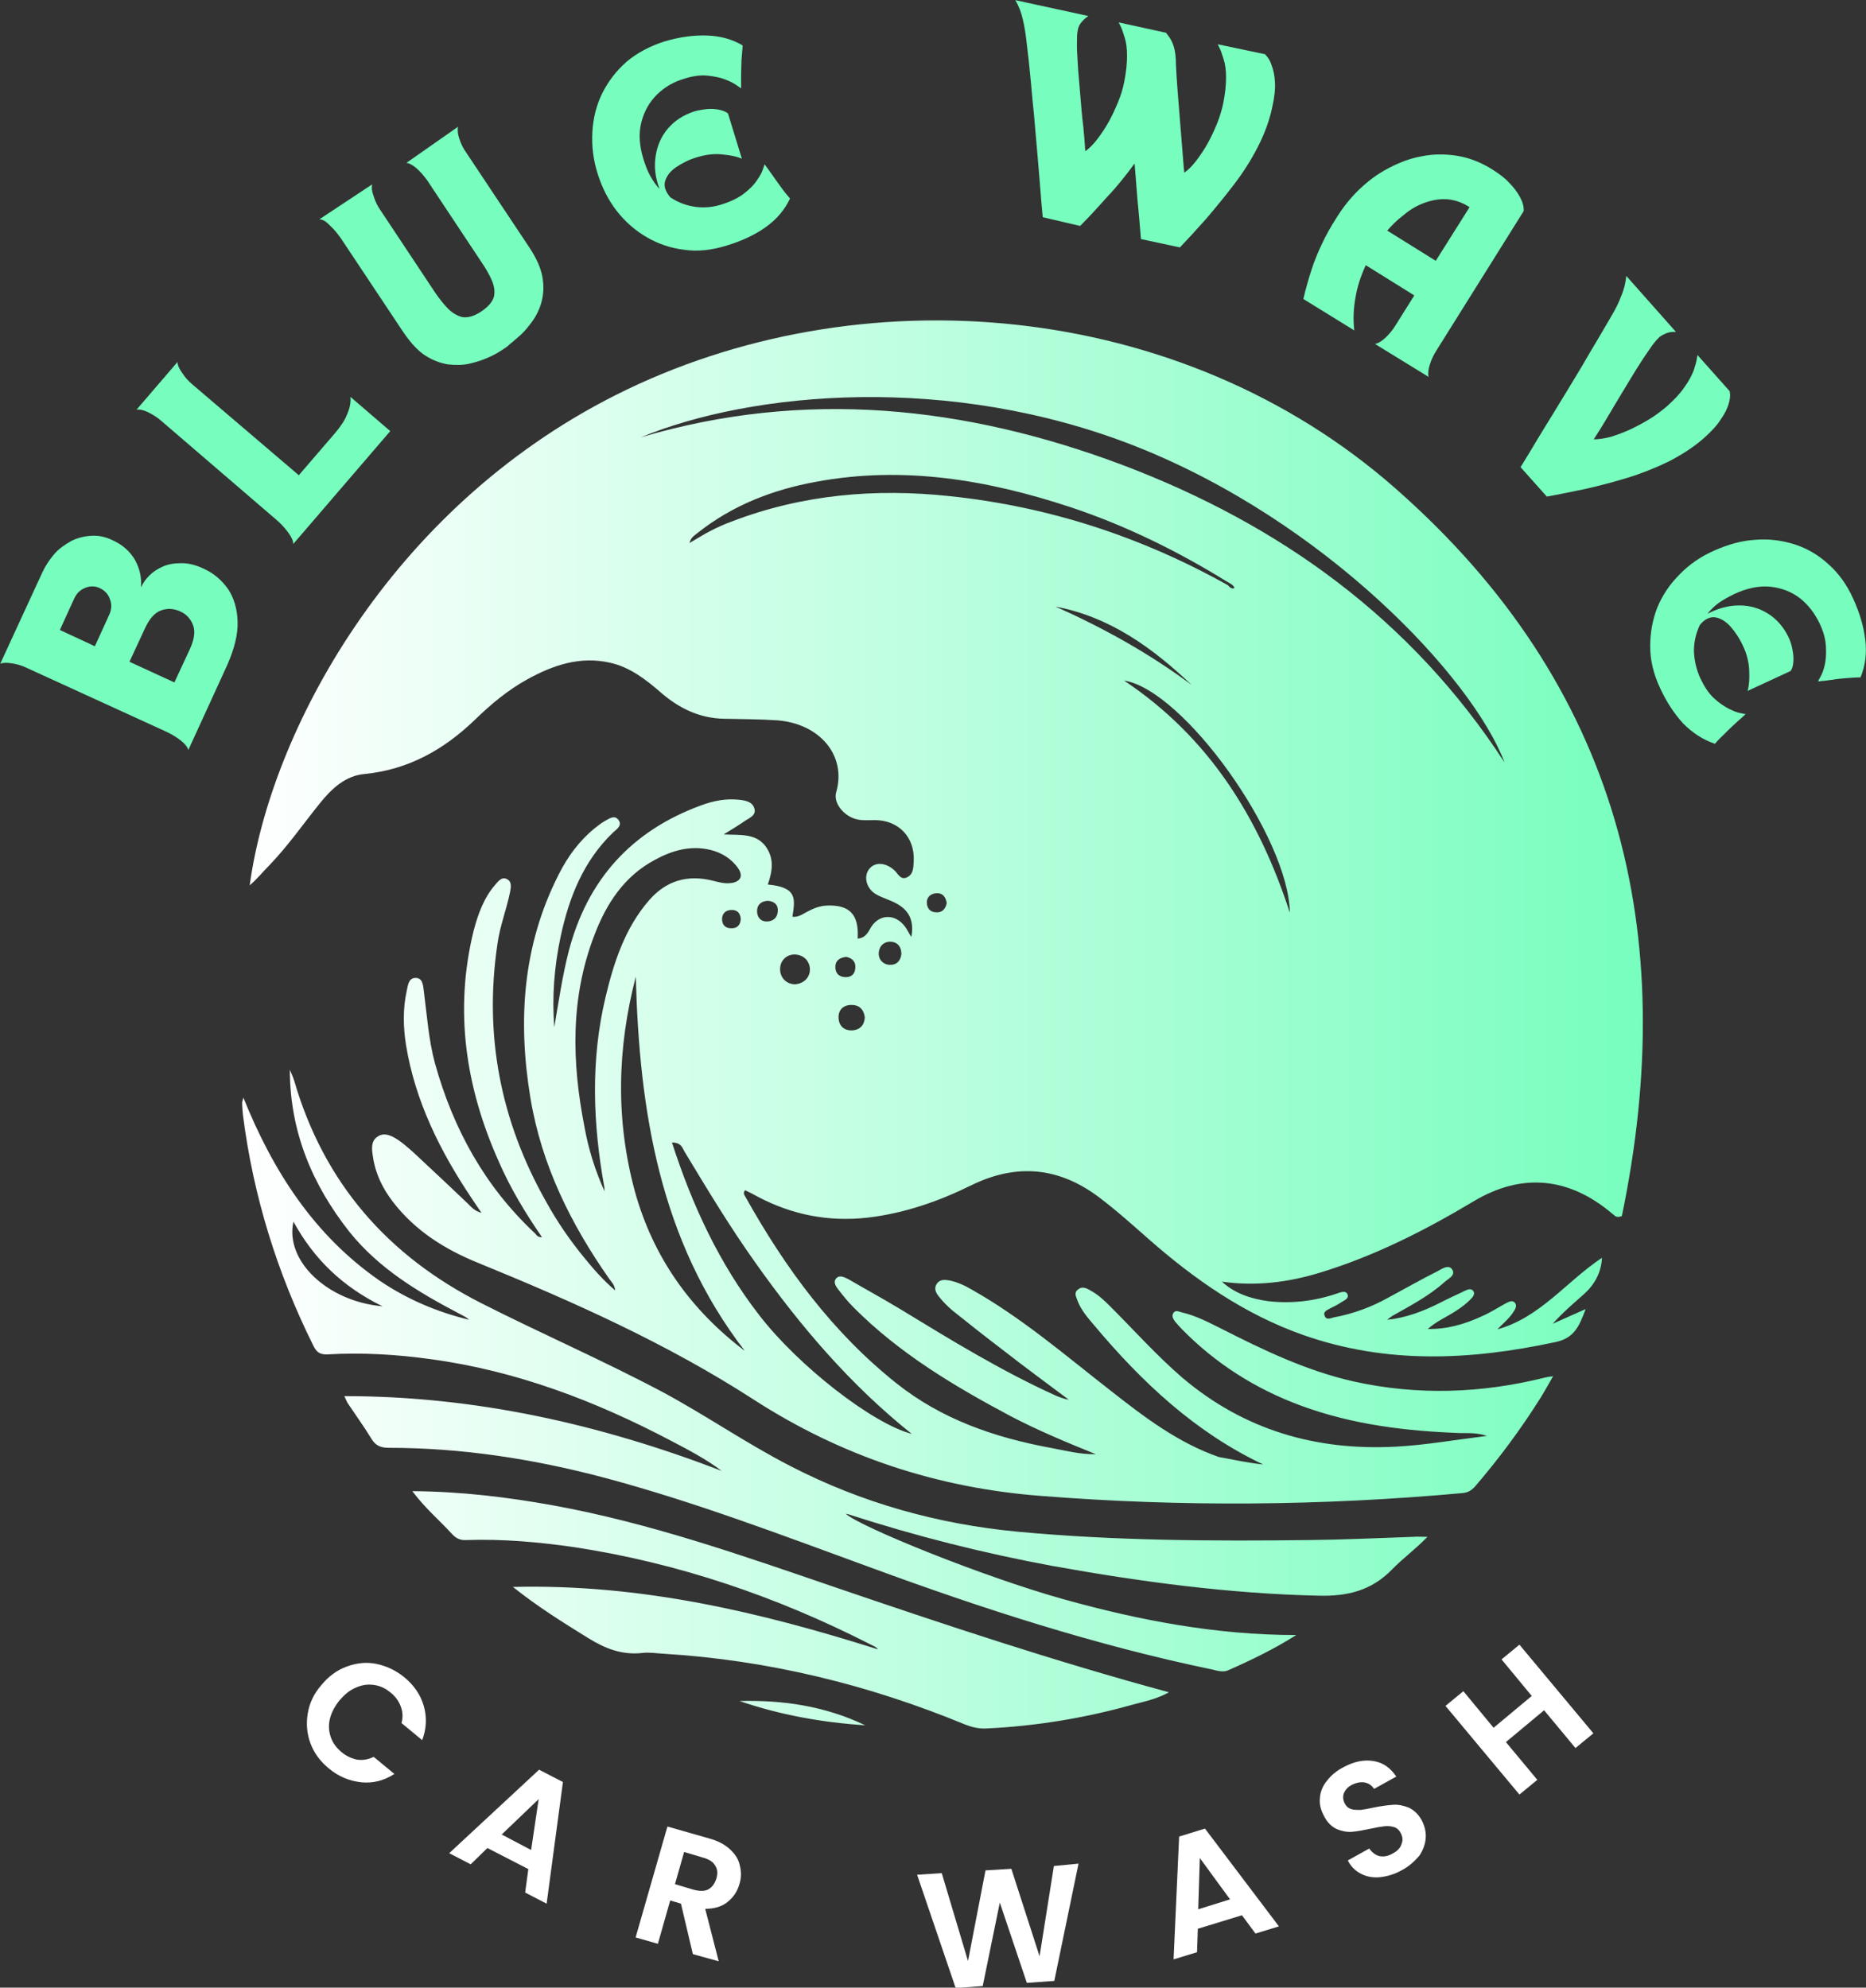 <?xml version="1.0" encoding="UTF-8"?> <svg xmlns="http://www.w3.org/2000/svg" xmlns:xlink="http://www.w3.org/1999/xlink" version="1.1" id="Layer_1" x="0px" y="0px" viewBox="0 0 469.3 500" style="enable-background:new 0 0 469.3 500;" xml:space="preserve"><rect x="0" y="0" width="469.3" height="500" fill="#333333" stroke="none"/> <style type="text/css"> .st0{fill:url(#SVGID_1_);} .st1{fill:#77FEBE;} .st2{fill:#FFFFFF;} </style> <linearGradient id="SVGID_1_" gradientUnits="userSpaceOnUse" x1="60.656" y1="257.427" x2="413.347" y2="257.427"> <stop offset="0" style="stop-color:#FFFFFF"></stop> <stop offset="1" style="stop-color:#77FEBE"></stop> </linearGradient> <path class="st0" d="M317.7,368.4c-17.1-8.1-30.5-20.7-42.5-35c-1.6-1.9-3.3-3.8-4.2-6.2c-0.3-0.9-1-2,0.1-2.8 c1-0.9,2.1-0.4,3.1,0.2c1.9,1,3.5,2.5,5,4c6,6,11.7,12.4,18.2,18c15.6,13.2,33.7,18.4,53.8,17.3c7.4-0.4,14.7-1.7,22.8-2.7 c-2.6-0.8-4.6-0.7-6.6-0.7c-13.7-0.5-27.2-2.1-40.2-6.9c-11.4-4.2-21.5-10.6-30-19.3c-0.6-0.6-1.1-1.2-1.7-1.9 c-0.4-0.6-0.9-1.3-0.4-2.1c0.5-0.8,1.3-0.4,2-0.2c3.5,0.8,6.6,2.4,9.8,4c10.8,5.5,21.6,10.7,33.5,13.4c16.2,3.6,32.3,3,48.3-1 c0.4-0.1,0.9-0.2,1.9-0.3c-1.2,2.1-2.2,3.9-3.2,5.5c-4.9,7.8-10.4,15.2-16.4,22.2c-1,1.1-1.9,1.6-3.3,1.7 c-35.3,3.2-70.5,3.5-105.9,0.7c-26.2-2-50.2-10-72.2-24.2c-21.8-14.1-45.3-24.6-69.3-34.4c-8.4-3.4-15.9-8.1-21.5-15.4 c-2.6-3.4-4.4-7.1-5-11.3c-0.3-1.8-0.6-4,1.2-5.1c1.7-1.2,3.7-0.1,5.2,0.9c2,1.4,3.7,3,5.5,4.7c4,3.7,8,7.5,12,11.3 c0.8,0.8,1.6,1.8,3.4,2.3c-1-1.5-1.8-2.6-2.5-3.7c-7.9-11.8-14.2-24.4-16.5-38.6c-0.7-4.5-0.8-9.1,0.2-13.6c0.3-1.3,0.4-3.1,2.1-3.2 c2-0.1,2,2,2.2,3.4c0.8,6.1,1.2,12.2,2.8,18.1c4.6,16.5,12.5,30.9,25.1,42.7c0.4,0.4,0.7,1.1,1.8,1c-4.2-6.1-8-12.4-10.9-19.1 c-8.3-18.6-11.2-37.9-6.3-57.9c1.1-4.2,2.6-8.4,5.5-11.7c0.7-0.8,1.6-2,2.8-1.4c1.4,0.6,1.1,2.1,0.9,3.2c-0.9,4.5-2.6,8.7-3.2,13.2 c-3.4,23,0.8,44.5,12.2,64.7c2.8,5.1,6.1,9.9,9.9,14.5c2.2,2.7,4.6,5.4,7.5,7.9c-0.1-1.4-0.9-2.1-1.4-2.8 c-9.7-13.8-17.1-28.7-19.9-45.6c-3.2-19.4-2-38.3,7.1-56.2c2.2-4.4,5.1-8.4,9-11.6c0.8-0.6,1.6-1.3,2.5-1.8c1.1-0.6,2.5-1.7,3.5-0.4 c1.1,1.4-0.3,2.3-1.3,3.2c-7.5,7.2-11.1,16.4-13.2,26.2c-1.6,7.5-2.2,15.1-1.6,22.8c1.1-6.4,2-12.7,3.6-19 c4.7-18.1,15.8-30.4,33.3-36.8c3.2-1.2,6.4-1.8,9.8-1.4c1.5,0.2,3.1,0.5,3.6,2.1c0.6,1.7-1.1,2.4-2.2,3.1c-1.6,1.1-3.2,2.1-5.5,3.5 c4.2,0.2,7.9-0.3,10.4,2.8c2.4,3.1,1.9,6.4,0.7,9.8c7.4,0.7,6.9,3.5,6.2,8.1c1.5,0.2,2.6-0.7,3.8-1.3c1.5-0.8,3-1.4,4.7-1.5 c5.8-0.3,8.3,2.2,7.9,8.3c1.6-0.1,2.4-1.1,3.1-2.4c2-3.8,6.3-4.1,8.9-0.5c0.5,0.7,0.9,1.6,1.5,2.5c0.7-3.9-0.4-6.6-3.7-8.4 c-1.6-0.9-3.5-1.4-5.1-2.3c-2.5-1.4-3.3-4.5-1.8-6.4c1.4-1.8,4-1.7,6.2,0.2c1,0.8,1.6,2.7,3.3,1.9c1.7-0.8,1.6-2.6,1.7-4.1 c0.3-6-3.8-10.3-9.8-10.3c-1.7,0-3.5,0.2-5.2-0.4c-3-1.1-5.2-4.1-4.5-6.6c2.7-9.4-4.3-17.3-14.8-18.1c-4.5-0.3-8.9-0.3-13.4-0.4 c-6.1-0.1-11.3-2.6-15.9-6.6c-3.8-3.3-7.8-6.4-12.8-7.5c-7.5-1.7-14.3,0.6-20.8,4.2c-4.9,2.7-9.2,6.3-13.2,10.2 c-7.8,7.5-16.7,12.5-27.7,13.6c-4.8,0.4-8.3,3.7-11.2,7.3c-4.2,5.2-8,10.7-12.7,15.6c-1.7,1.7-3.2,3.6-5,5.1 c5.2-38.3,34.9-94.5,92-123.3c61.1-30.8,141.9-24.3,196.2,23.5c56.2,49.4,71.7,111.7,56.9,183c-1.5,0.6-1.8-0.2-2.3-0.5 c-10.9-9.3-22.8-10.5-35-3.2c-12.2,7.3-24.8,13.7-38.5,17.9c-8.1,2.5-16.3,3.5-24.8,2.3c3.3,3,7.3,4.3,11.6,4.9 c5.9,0.7,11.7,0,17.3-1.9c0.9-0.3,2.1-0.8,2.6,0c0.7,1.2-0.7,1.7-1.5,2.2c-0.8,0.6-1.8,1-2.7,1.5c-0.7,0.4-2,0.8-1.4,2 c0.4,1,1.5,0.5,2.2,0.3c4.9-0.9,9.5-2.6,13.8-5c4.1-2.2,8.1-4.5,12.3-6.6c1.1-0.6,2.8-1.8,3.7-0.5c1,1.5-0.9,2.3-1.9,3.2 c-3.9,3.5-8.5,5.9-13.1,8.5c-0.4,0.3-0.9,0.6-1.3,1c4.7-0.5,9.2-2.2,13.3-4.3c2.1-1.1,4.2-2,6.2-3c0.7-0.3,1.5-0.7,2.1,0 c0.6,0.8-0.1,1.6-0.7,2.2c-2.1,2.1-4.6,3.5-7.1,4.9c-1.2,0.7-2.5,1.5-3.6,2.5c4.8,0.1,9.3-1.2,13.6-3.2c2.1-0.9,4.1-2.2,6.1-3.3 c0.7-0.3,1.4-0.8,2.1-0.2c0.7,0.7,0.3,1.6-0.2,2.3c-1.1,1.8-2.7,3-4.1,4.5c10.8-3,17.4-12.1,26.3-18c-0.2,3.8-1.9,6.8-4.6,9.2 c-2.6,2.3-5.3,4.6-7.8,7.4c2.6-1.2,5.2-2.3,8.3-3.7c-1.6,4.2-2.8,7.3-7.6,8.3c-21.4,4.6-42.5,5.6-63.5-1.8 c-14.7-5.2-27.2-13.9-38.8-24.1c-4.1-3.6-8.2-7.3-12.6-10.6c-10-7.5-20.6-8.5-31.9-3c-8.3,4.1-16.9,7.1-26.2,8.2 c-9.8,1.1-18.9-0.7-27.5-5.2c-1.1-0.6-2.2-1.2-3.3-1.7c-0.6,0.7-0.2,1.2,0.1,1.7c10,17.9,21.9,34.1,38,46.9 c11.3,9,24.6,13.6,38.7,16.2c3.8,0.7,7.5,1.7,11.4,1.6c-7.2-2.9-14.4-5.9-21.3-9.5c-14.3-7.6-28.2-15.9-39.7-27.5 c-1.3-1.3-2.5-2.8-3.6-4.2c-0.6-0.8-1.6-2-0.7-3c0.8-1,2.1-0.3,3.1,0.2c4.3,2.5,8.7,4.9,13,7.5c12.8,7.8,25.5,15.6,39.2,21.8 c1,0.4,2,0.8,3.2,1c-5.6-4.2-11.2-8.3-16.7-12.6c-4.2-3.2-8.4-6.5-12.5-9.8c-1.3-1.1-2.5-2.3-3.5-3.6c-0.8-1-1.3-2.1-0.4-3.3 c0.8-1,1.9-0.9,3.1-0.7c2,0.4,3.9,1.3,5.6,2.3c12.6,7.1,23.6,16.6,34.9,25.4c8.4,6.6,16.9,13.1,27.2,16.7 C310.2,367.2,314,368,317.7,368.4z M378.4,191.8c-8.2-21.5-45-60.6-92.7-79.5c-46.8-18.5-96.7-13.8-124.5-2.3 c41.2-12.2,81.6-7.9,121.2,7C322,132,355,155.8,378.4,191.8z M152.1,299.8c-0.1-0.3-0.1-0.7-0.1-1.1c-2.9-16-3.5-32,0.3-47.9 c2.1-8.8,4.9-17.4,11-24.4c4.3-4.9,9.6-6.4,15.8-4.9c1.6,0.4,3.2,0.9,5,0.6c2.2-0.4,2.8-1.8,1.6-3.6c-1.7-2.5-4.2-4-7-4.7 c-5-1.2-9.6,0.1-14,2.5c-7.7,4.1-12.2,11-15.2,18.9c-6.1,15.8-5.7,32-2.5,48.3C148,289.1,149.7,294.5,152.1,299.8z M187.3,339.8 c-21.4-27.8-26.5-60.3-27.4-94.1c-4.7,18.1-5.1,36.1-0.2,54.1C164.3,316.3,173.7,329.5,187.3,339.8z M169,287.4 c5.1,15.8,11.9,30.5,22,43.5c9.8,12.7,28.4,27.2,38.3,29.8c-15.5-12.4-28-27.1-39.2-42.9c-6.5-9.1-12.2-18.6-18-28.2 C171.6,288.7,171.3,287.4,169,287.4z M310.5,147.9c-0.4-0.9-1.3-1.2-2.1-1.7c-12.3-7.6-25.3-14-39.1-18.6 c-20.9-6.9-42.1-10.5-64.1-6.4c-10.9,2-21,5.9-29.8,12.9c-0.7,0.6-1.6,1-2,2.5c2.1-1.2,3.6-2.2,5.2-3c1.7-0.9,3.5-1.7,5.4-2.4 c17.7-6.8,36.1-8.4,54.8-6.4c24.9,2.6,48.2,10.2,70,22.4C309.2,147.6,309.7,148.3,310.5,147.9z M324.4,229.6 c-0.3-19.1-26.8-56.1-41.7-58.4C304,185.4,316.6,205.6,324.4,229.6z M299.7,172.3c-9.8-9.3-20.5-17.1-34.2-19.7 C277.6,158,289.1,164.4,299.7,172.3z M203.7,243.8c-0.1-2.2-1.7-3.7-4-3.7c-2.1,0.1-3.6,1.7-3.5,3.9c0.1,2.1,1.7,3.6,3.8,3.6 C202.2,247.4,203.7,245.9,203.7,243.8z M217.5,255.9c-0.3-2.1-1.5-3.2-3.6-3.1c-2,0.1-3.1,1.4-3,3.3c0.1,2,1.4,3.2,3.5,3.1 C216.5,259,217.4,257.7,217.5,255.9z M226.7,240c0-1.9-1-3-2.6-3.1c-1.8-0.1-3,1.1-3.1,2.8c-0.1,1.6,1,2.9,2.7,3 C225.4,242.8,226.5,241.8,226.7,240z M193.1,226.6c-1.7,0.1-2.7,1-2.7,2.6c0,1.4,0.8,2.6,2.4,2.6c1.6,0,2.7-0.9,2.8-2.5 C195.8,227.7,194.8,226.7,193.1,226.6z M212.8,240.7c-1.5,0.2-2.6,0.8-2.7,2.3c-0.1,1.6,0.7,2.7,2.4,2.8c1.6,0.1,2.5-0.8,2.6-2.2 C215.3,242,214.4,241,212.8,240.7z M238.1,227.2c-0.2-1.5-1-2.6-2.5-2.5c-1.3,0-2.5,0.8-2.5,2.3c0,1.4,0.8,2.5,2.4,2.5 C237,229.6,237.8,228.6,238.1,227.2z M186.3,231.2c-0.1-1.6-1-2.4-2.5-2.3c-1.4,0.1-2.2,1-2.2,2.3c0,1.4,0.8,2.3,2.2,2.3 C185.4,233.6,186.2,232.7,186.3,231.2z M326,411.3c-5.5,3.5-11.3,6.3-17.2,8.9c-1.2,0.5-2.6,0.1-3.8-0.2 c-29.4-6.1-57.8-15.3-85.8-25.6c-22.2-8.1-44.4-16.6-67.3-22.7c-17.7-4.7-35.8-7.5-54.2-7.5c-2,0-3.3-0.6-4.3-2.3c-1.9-3.1-4-6-6-9 c-0.2-0.4-0.4-0.8-0.8-1.7c33.1,0,64.4,7.1,94.9,18.8c-4-3-8.4-5.3-12.8-7.6c-19-10-38.9-17.6-60.4-20.5c-8.6-1.2-17.2-1.7-25.9-1.2 c-2,0.1-2.8-0.6-3.6-2.2c-9.1-18.3-15.1-37.6-17.7-58c-0.1-1-0.2-2.1-0.2-3.1c0-0.2,0.1-0.4,0.3-1.3c7.5,18.6,17.8,34.6,34.2,46 c6.9,4.7,14.4,7.9,22.6,9.9c-0.4-0.3-0.7-0.6-1.1-0.8c-0.5-0.3-1-0.5-1.5-0.8c-10.3-5.4-20.1-11.3-27.5-20.5 c-9.4-11.9-15-25.3-15-40.8c0.4,1,0.8,1.8,1.1,2.8c7.5,25.7,23.5,44,47.2,56c15,7.6,30.4,14.3,45.3,22.2c11,5.9,21.2,13,32.3,18.7 c18,9.3,37.1,14.6,57.1,16.5c24.6,2.3,49.2,2.4,73.8,2.1c8.5-0.1,17.1-0.5,25.7-0.8c1-0.1,2,0,3.6,0c-3.1,3.2-6.3,5.5-9,8.3 c-5.1,5.2-11.1,6.7-18.4,6.5c-22.5-0.5-44.8-3.5-67-7.5c-17.3-3.2-34.3-7.5-51-12.9c-0.2-0.1-0.5-0.1-0.9-0.2 c3.7,3.3,34.4,15.8,54.8,21.5C286.5,407.6,305.9,411.3,326,411.3z M96.2,328.6c-10-4.9-17.2-11.8-22.4-21.3 C71.6,317.2,82.4,327.4,96.2,328.6z M113.7,385.9c1,1.1,2.1,1.6,3.6,1.5c9.1-0.3,18.2,0.5,27.2,1.8c26.1,4,50.8,12.4,74.3,24.4 c0.4,0.2,0.8,0.4,1.2,0.6c0.3,0.2,0.6,0.4,0.8,0.7c-29.7-9.4-59.7-16.5-91.8-15.7c6.4,5.1,12.7,9,19,12.9c4.2,2.6,8.5,4.3,13.6,3.7 c1.7-0.2,3.5,0.1,5.3,0.2c26.3,1.6,51.6,7.8,75.8,17.8c1.8,0.7,3.5,1.1,5.4,1c12.5-0.6,24.7-2.6,36.8-6c3-0.8,6-1.4,9.1-3.1 c-28.8-7.8-56.7-17.1-84.5-26.6c-23.1-7.9-46.1-16-70.3-20.4c-11.6-2.1-23.1-3.5-35.5-3.6C107,379.5,110.6,382.5,113.7,385.9z M217.6,434c-10-4.8-20.6-6.4-31.6-6.1C196.2,431.4,206.8,433.3,217.6,434z"></path> <g> <g> <g transform="translate(91.859, 155.77)"> <g> <path class="st1" d="M-85,12.3c-1.2-0.6-2.5-1-3.8-1.2c-1.3-0.2-2.3-0.2-3,0.1l10.6-23c0.8-1.7,1.8-3.2,3-4.6 c1.2-1.4,2.7-2.4,4.3-3.3c1.6-0.8,3.3-1.2,5.1-1.3c1.8-0.1,3.6,0.3,5.4,1.2c2.4,1.1,4.3,2.8,5.5,4.9c1.2,2.2,1.7,4.5,1.5,6.9 c0.5-1.1,1.2-2.1,2.1-3c0.9-0.9,2.1-1.7,3.5-2.3c1.4-0.6,2.9-0.8,4.7-0.8c1.7,0,3.7,0.5,5.7,1.5c2.4,1.1,4.3,2.8,5.9,5 c1.5,2.3,2.3,5,2.4,8.2c0.1,3.2-0.8,6.8-2.6,10.9l-9.8,21.4c-0.2-0.8-0.9-1.6-1.9-2.4c-1-0.8-2.2-1.5-3.4-2.1L-85,12.3z M-55.4,2.3l-3.9,8.4l11.3,5.2l3.9-8.4c1.1-2.4,1.4-4.4,0.8-6C-43.9-0.1-45-1.3-46.6-2c-1.6-0.7-3.2-0.8-4.8-0.2 C-53-1.6-54.3-0.1-55.4,2.3z M-76.8,2.7l8.8,4.1l3.6-7.9c0.6-1.3,0.7-2.6,0.2-3.9c-0.4-1.3-1.3-2.2-2.5-2.8 c-1.2-0.6-2.5-0.6-3.7-0.1c-1.3,0.5-2.2,1.4-2.8,2.7L-76.8,2.7z"></path> </g> </g> </g> <g> <g transform="translate(105.149, 129.547)"> <g> <path class="st1" d="M-31.4,7.3c0-0.8-0.4-1.7-1.2-2.8c-0.8-1.1-1.7-2.1-2.7-3l-29.2-25.1c-1-0.9-2.1-1.6-3.3-2.2 c-1.2-0.6-2.2-0.8-3-0.7l10.3-12c0,0.8,0.4,1.7,1.2,2.8c0.7,1.1,1.6,2.1,2.7,3L-30-10l9.2-10.7c0.6-0.7,1.2-1.5,1.8-2.4 c0.6-0.9,1.1-2,1.5-3.1c0.4-1.1,0.6-2.3,0.5-3.5L-7-21.1L-31.4,7.3z"></path> </g> </g> </g> <g> <g transform="translate(123.113, 109.872)"> <g> <path class="st1" d="M-42.8-54.7l13.3-8.8c-0.2,0.8-0.1,1.8,0.4,3.1c0.4,1.3,1,2.5,1.8,3.6l13.6,20.5c1.1,1.6,2.2,3,3.3,4.1 c1.1,1.1,2.3,1.8,3.6,2.1c1.3,0.2,2.9-0.2,4.7-1.4c1.8-1.2,2.8-2.4,3.2-3.7c0.3-1.3,0.1-2.7-0.5-4.1c-0.6-1.4-1.5-3-2.6-4.6 l-13.6-20.5c-0.8-1.1-1.6-2.1-2.6-3c-1-0.9-1.9-1.4-2.7-1.5L-7.9-78c-0.2,0.8-0.1,1.8,0.3,3c0.4,1.3,1,2.5,1.8,3.6l15.9,23.9 c1.7,2.6,2.8,5,3.2,7.3c0.4,2.2,0.3,4.3-0.2,6.2c-0.5,1.9-1.3,3.5-2.3,4.9c-1,1.4-2,2.6-3.1,3.6c-1.1,1-2,1.7-2.7,2.3 C4.4-22.6,4-22.4,4-22.4s-0.4,0.3-1.2,0.8c-0.8,0.5-1.8,1.1-3.2,1.7c-1.3,0.6-2.9,1.1-4.6,1.5c-1.7,0.4-3.5,0.4-5.4,0.2 c-1.9-0.3-3.8-1-5.7-2.2c-1.9-1.2-3.7-3.2-5.5-5.8l-15.9-23.9c-0.8-1.1-1.6-2.1-2.6-3C-41.1-54.2-42-54.7-42.8-54.7z"></path> </g> </g> </g> <g> <g transform="translate(147.085, 94.932)"> <g> <path class="st1" d="M35.8-33.2C32-32,28.4-31.6,25-32.1c-3.4-0.4-6.6-1.5-9.5-3.2c-2.9-1.7-5.4-3.9-7.5-6.6 c-2.1-2.7-3.7-5.9-4.8-9.4c-1.1-3.5-1.5-7-1.3-10.5c0.2-3.4,1-6.7,2.5-9.7c1.5-3,3.5-5.6,6.1-7.9c2.6-2.2,5.8-3.9,9.5-5.1 c3.7-1.1,7.2-1.6,10.6-1.5c3.4,0.1,6.4,0.9,9.1,2.5c-0.1,1.2-0.2,2.4-0.3,3.7c0,1.3-0.1,2.4-0.1,3.5c0,1.1,0,1.9,0,2.6 c0,0.7,0,1,0,1s-0.3-0.2-1-0.7c-0.7-0.5-1.6-1-2.9-1.5c-1.2-0.5-2.7-0.8-4.5-1c-1.8-0.2-3.8,0.1-6,0.8c-2.6,0.8-4.9,2.1-6.8,4 c-1.9,1.9-3.2,4.2-3.9,7c-0.7,2.8-0.5,5.9,0.6,9.4c0.5,1.5,1,2.9,1.7,4.1c0.7,1.2,1.4,2.3,2.3,3.2c-1.1-2.8-1.4-5.6-1-8.2 c0.4-2.7,1.4-5,3.1-7c1.7-2,3.9-3.4,6.6-4.3c1.1-0.3,2.2-0.5,3.3-0.6c1.1-0.1,2.2,0,3.1,0.2c0.9,0.2,1.6,0.5,2.1,0.9l3.5,11.4 c-1.3-0.6-3-0.9-5.1-1.1c-2.1-0.2-4.1,0.1-6.1,0.7c-2.1,0.6-3.8,1.5-5.3,2.5c-1.5,1-2.4,2.2-2.8,3.5c-0.4,1.3,0.1,2.7,1.3,4.1 c1.9,1.3,4.1,2.1,6.3,2.4c2.3,0.3,4.6,0.1,6.9-0.7c2.2-0.7,4-1.6,5.4-2.7c1.4-1.1,2.5-2.2,3.2-3.3c0.8-1.1,1.3-2.1,1.5-2.8 c0.3-0.8,0.4-1.2,0.4-1.2s0.2,0.3,0.6,0.8c0.4,0.5,0.9,1.3,1.5,2.1c0.6,0.9,1.3,1.8,2,2.8c0.7,1,1.5,2,2.3,2.9 c-1.3,2.8-3.3,5.2-6.1,7.2C42.7-35.8,39.4-34.3,35.8-33.2z"></path> </g> </g> </g> <g> <g transform="translate(191.351, 85.637)"> <g> <path class="st1" d="M64-85.6l18.4,4c-0.7,0.4-1.3,1-1.8,1.6c-0.5,0.6-0.8,1.3-0.9,2c-0.2,0.9-0.2,2.1-0.2,3.9 c0,1.7,0.2,3.7,0.3,6c0.2,2.3,0.4,4.6,0.6,7.1c0.2,2.5,0.4,4.9,0.7,7.2c0.2,2.3,0.4,4.4,0.5,6.2c1-0.7,2-1.7,3-3 c1-1.3,2-2.8,2.9-4.4c0.9-1.6,1.7-3.4,2.4-5.1c0.7-1.7,1.2-3.4,1.5-5c0.5-2.5,0.7-4.6,0.7-6.5c0-1.9-0.2-3.4-0.6-4.6 c-0.4-1.3-0.7-2.2-1-2.8c-0.3-0.6-0.5-1-0.5-1l11.9,2.6c0,0,0.2,0.3,0.6,0.8c0.4,0.5,0.9,1.3,1.3,2.5c0.4,1.2,0.6,2.8,0.6,4.8 c0.1,1.8,0.2,3.9,0.4,6.3c0.2,2.4,0.4,4.9,0.6,7.5c0.2,2.6,0.4,5,0.6,7.4c0.2,2.3,0.3,4.3,0.5,5.9c1-0.7,2-1.7,3-3 c1-1.3,2-2.8,2.9-4.4c0.9-1.6,1.7-3.4,2.4-5.1c0.7-1.8,1.2-3.5,1.5-5c0.5-2.5,0.7-4.6,0.7-6.4c0-1.9-0.2-3.4-0.6-4.6 c-0.4-1.3-0.7-2.2-1-2.8c-0.3-0.6-0.5-1-0.5-1l11.9,2.5c0,0,0.2,0.2,0.6,0.7c0.4,0.5,0.8,1.2,1.1,2.2c0.4,1,0.7,2.4,0.8,4.1 c0.1,1.7-0.1,3.8-0.7,6.4c-0.7,3.4-2,6.8-3.7,10.1c-1.7,3.3-3.7,6.4-6,9.4c-2.3,3-4.6,5.8-6.9,8.5c-2.4,2.7-4.6,5.1-6.6,7.2 l-9.8-2.1c-0.3-3.8-0.6-7.2-0.9-10.2c-0.2-3-0.5-6-0.7-8.8c-2.2,3-4.5,5.9-7,8.5c-2.4,2.7-4.6,5.1-6.7,7.2L70.9-31 c-0.3-3-0.5-5.7-0.7-8.2c-0.2-2.5-0.4-4.9-0.6-7.2c-0.2-2.3-0.4-4.6-0.6-6.9c-0.2-2.3-0.4-4.8-0.7-7.4c-0.2-2.6-0.5-5.5-0.8-8.5 c-0.2-2.2-0.5-4.2-0.7-6.1c-0.2-1.9-0.5-3.7-0.9-5.4C65.5-82.5,64.9-84.1,64-85.6z"></path> </g> </g> </g> <g> <g transform="translate(231.296, 96.513)"> <g> <path class="st1" d="M96.5-21.3c0.6-2.6,1.3-5,2-7.2c0.7-2.2,1.6-4.4,2.6-6.5c1-2.2,2.3-4.5,3.9-7s3.4-4.8,5.6-6.9 c2.2-2.1,4.6-3.9,7.3-5.3c2.7-1.4,5.4-2.5,8.4-3c2.9-0.6,5.9-0.6,9-0.1c3,0.5,6.1,1.7,9,3.6c1.4,0.9,2.8,1.9,3.9,3.1 c1.2,1.2,2.1,2.4,2.8,3.7c0.7,1.3,1,2.5,0.9,3.5L130-8.4c-0.7,1.1-1.3,2.3-1.7,3.6c-0.4,1.3-0.5,2.3-0.3,3.1L114.5-10 c0.8-0.1,1.7-0.7,2.7-1.6c0.9-0.9,1.8-1.9,2.5-3.1l4.7-7.5l-12.2-7.6c-1.3,2.8-2.2,5.6-2.6,8.2c-0.5,2.7-0.6,5.4-0.3,8.2 L96.5-21.3z M117.6-38.5l12.2,7.6l8.5-13.5c-2-1.3-4-1.9-5.9-2c-1.9-0.1-3.8,0.3-5.7,1c-1.8,0.7-3.5,1.7-5,3 C120.1-41.2,118.8-39.9,117.6-38.5z"></path> </g> </g> </g> <g> <g transform="translate(254.92, 112.316)"> <g> <path class="st1" d="M147.3-27.6c1.1-1.9,2.1-3.6,3.1-5.3c1-1.7,1.8-3.3,2.4-4.9c0.7-1.6,1.1-3.3,1.3-5.1l12.5,14.1 c-0.8-0.1-1.6,0-2.4,0.3c-0.7,0.3-1.4,0.6-1.9,1.1c-0.6,0.6-1.5,1.6-2.4,3c-1,1.4-2.1,3.1-3.3,5c-1.2,1.9-2.4,4-3.7,6.1 c-1.3,2.1-2.5,4.2-3.7,6.2c-1.2,2-2.3,3.8-3.3,5.3c1.2,0,2.6-0.2,4.2-0.6c1.6-0.5,3.3-1.1,5-1.9c1.7-0.8,3.4-1.7,5-2.7 c1.6-1,3-2.1,4.2-3.1c1.9-1.7,3.4-3.3,4.4-4.8c1.1-1.5,1.8-2.9,2.3-4.1c0.4-1.2,0.7-2.2,0.8-2.9c0.1-0.7,0.2-1.1,0.2-1.1 l8.1,9.1c0,0,0,0.3,0.1,0.9c0,0.6-0.1,1.4-0.4,2.4c-0.3,1-0.9,2.3-1.9,3.7c-0.9,1.5-2.4,3.1-4.3,4.8c-2.6,2.3-5.6,4.2-8.9,5.9 c-3.3,1.6-6.8,3-10.4,4.1c-3.6,1.1-7.1,2-10.6,2.8c-3.5,0.7-6.7,1.4-9.6,1.9l-6.6-7.4c1.6-2.6,3-4.9,4.3-7.1 c1.3-2.2,2.6-4.2,3.8-6.2c1.2-2,2.4-3.9,3.6-5.9c1.2-2,2.5-4.1,3.8-6.3C144.2-22.4,145.7-24.9,147.3-27.6z"></path> </g> </g> </g> <g> <g transform="translate(273.521, 134.601)"> <g> <path class="st1" d="M144,38.5c-1.7-3.6-2.5-7.1-2.5-10.5c0-3.5,0.6-6.7,1.8-9.8c1.3-3.1,3.1-5.8,5.6-8.3c2.4-2.5,5.3-4.5,8.7-6 c3.4-1.5,6.8-2.5,10.2-2.7c3.4-0.3,6.7,0.1,9.9,1.1c3.2,1,6.1,2.7,8.6,5c2.6,2.3,4.7,5.2,6.3,8.8c1.6,3.5,2.6,6.9,3,10.3 c0.4,3.4,0,6.5-1.2,9.4c-1.2,0-2.4,0.1-3.7,0.2c-1.2,0.1-2.4,0.2-3.4,0.4c-1.1,0.1-1.9,0.3-2.6,0.3c-0.6,0.1-1,0.1-1,0.1 s0.2-0.4,0.6-1.1c0.4-0.7,0.8-1.7,1.1-3c0.3-1.3,0.4-2.9,0.3-4.7c-0.1-1.8-0.6-3.7-1.6-5.8c-1.2-2.5-2.8-4.6-4.9-6.3 c-2.1-1.6-4.6-2.6-7.4-2.9c-2.8-0.3-5.9,0.3-9.3,1.9c-1.4,0.7-2.7,1.4-3.8,2.2c-1.1,0.8-2,1.7-2.8,2.7c2.7-1.4,5.3-2.1,8-2.1 c2.7,0,5.1,0.7,7.3,2.1c2.2,1.4,3.9,3.4,5.1,5.9c0.5,1,0.8,2.1,1,3.2c0.2,1.1,0.3,2.1,0.2,3.1c-0.1,1-0.3,1.7-0.7,2.2l-10.8,5 c0.4-1.4,0.5-3.1,0.4-5.2c-0.1-2.1-0.6-4.1-1.5-6c-0.9-2-2-3.6-3.2-5c-1.2-1.3-2.5-2.1-3.8-2.3c-1.3-0.2-2.7,0.4-3.9,1.9 c-1,2.1-1.5,4.3-1.5,6.6c0.1,2.3,0.6,4.6,1.6,6.8c1,2.1,2.1,3.8,3.4,5c1.3,1.2,2.6,2.1,3.8,2.7c1.2,0.6,2.2,1,3,1.1 c0.8,0.2,1.2,0.2,1.2,0.2s-0.2,0.2-0.7,0.7c-0.5,0.4-1.1,1-1.9,1.7c-0.8,0.7-1.6,1.5-2.5,2.4c-0.9,0.9-1.8,1.7-2.6,2.7 c-3-1-5.6-2.7-8-5.1C147.6,45,145.6,42,144,38.5z"></path> </g> </g> </g> </g> <g> <g> <g transform="translate(103.78, 279.24)"> <g> <path class="st2" d="M-23,144.7c1.8-2.2,3.9-3.8,6.4-4.7c2.4-0.9,4.9-1.2,7.4-0.7c2.5,0.5,4.9,1.6,7,3.3c2.5,2,4.2,4.5,5,7.3 c0.8,2.8,0.7,5.7-0.4,8.6l-5.2-4.3c0.4-1.5,0.3-2.9-0.2-4.2c-0.5-1.3-1.3-2.5-2.6-3.5c-1.3-1.1-2.7-1.7-4.2-1.9 c-1.5-0.2-3,0-4.5,0.7c-1.5,0.6-2.8,1.7-4.1,3.2c-1.2,1.5-2,3-2.4,4.6c-0.4,1.6-0.3,3.1,0.2,4.6c0.5,1.5,1.4,2.7,2.7,3.8 c1.2,1,2.5,1.6,3.9,1.9c1.4,0.2,2.8,0,4.2-0.7l5.2,4.3c-2.6,1.7-5.4,2.4-8.3,2.1c-2.9-0.3-5.7-1.4-8.2-3.5 c-2.2-1.8-3.7-3.9-4.6-6.3c-0.9-2.4-1.1-4.9-0.7-7.4C-26,149.3-24.9,146.9-23,144.7z"></path> </g> </g> </g> <g> <g transform="translate(124.777, 295.074)"> <g> <path class="st2" d="M8.1,175.1l-10.3-5.3l-4.2,4.1l-5.4-2.8l22.6-21l6,3.1l-4.1,30.6L7.3,181L8.1,175.1z M8.8,170.3l1.9-12.8 l-9.3,8.9L8.8,170.3z"></path> </g> </g> </g> <g> <g transform="translate(147.557, 305.667)"> <g> <path class="st2" d="M26.7,185.9l-3-12.7l-2.7-0.8l-3.1,10.9l-5.6-1.6l8-27.9l10.5,3c2.2,0.6,3.9,1.5,5.2,2.7 c1.3,1.2,2.2,2.5,2.5,4.1c0.4,1.5,0.4,3.1-0.1,4.7c-0.5,1.8-1.5,3.3-3,4.5c-1.5,1.2-3.4,1.7-5.6,1.7l3.4,13.2L26.7,185.9z M22.2,168.3l4.7,1.4c1.5,0.4,2.8,0.4,3.7-0.1c0.9-0.5,1.6-1.4,2-2.7c0.4-1.3,0.3-2.4-0.3-3.3c-0.5-0.9-1.6-1.6-3.1-2l-4.7-1.4 L22.2,168.3z"></path> </g> </g> </g> <g> <g transform="translate(185.152, 312.699)"> <g> <path class="st2" d="M86.1,156.1L80,185.6l-6.9,0.5l-6.8-20.2l-4.3,21l-6.8,0.5l-9.7-28.5l6.2-0.4l6.6,22.1l4.4-22.8l6.5-0.4 l7.1,22l3.6-22.7L86.1,156.1z"></path> </g> </g> </g> <g> <g transform="translate(216.753, 308.986)"> <g> <path class="st2" d="M95.6,172.8l-11.1,3.4l-0.2,5.9l-5.9,1.8l1.4-30.9l6.5-2l18.6,24.6l-5.9,1.8L95.6,172.8z M92.6,168.8 L85,158.4l-0.4,12.9L92.6,168.8z"></path> </g> </g> </g> <g> <g transform="translate(240.374, 300.5)"> <g> <path class="st2" d="M112.1,170c-1.8,1-3.6,1.5-5.3,1.7c-1.8,0.2-3.4-0.1-4.8-0.8c-1.4-0.7-2.6-1.8-3.4-3.4l5.4-3 c0.7,1,1.5,1.6,2.5,1.9c1,0.2,2.1,0.1,3.3-0.6c1.2-0.6,2-1.4,2.3-2.4c0.4-0.9,0.3-1.9-0.2-2.8c-0.4-0.8-1-1.3-1.7-1.5 c-0.7-0.2-1.5-0.3-2.4-0.2c-0.9,0.1-2,0.3-3.4,0.6c-1.9,0.4-3.5,0.7-4.8,0.8c-1.3,0.1-2.6-0.2-3.8-0.7c-1.3-0.6-2.4-1.7-3.2-3.3 c-0.8-1.5-1.2-3-1-4.6c0.1-1.5,0.7-3,1.8-4.3c1-1.3,2.4-2.5,4.2-3.4c2.6-1.4,5.1-1.9,7.5-1.5c2.4,0.4,4.2,1.7,5.7,3.9l-5.6,3.1 c-0.5-0.8-1.3-1.4-2.3-1.6c-1-0.2-2.1,0-3.3,0.6c-1,0.5-1.6,1.2-2,2.1c-0.3,0.9-0.2,1.8,0.3,2.7c0.4,0.7,0.9,1.1,1.6,1.3 c0.7,0.2,1.5,0.2,2.3,0.2c0.8-0.1,1.9-0.3,3.3-0.6c1.9-0.4,3.6-0.6,4.9-0.7c1.3-0.1,2.6,0.2,3.9,0.7c1.3,0.6,2.4,1.6,3.3,3.2 c0.7,1.4,1.1,2.8,1,4.4c-0.1,1.5-0.6,3-1.6,4.5C115.4,167.7,114,169,112.1,170z"></path> </g> </g> </g> <g> <g transform="translate(260.036, 288.823)"> <g> <path class="st2" d="M122.1,124.9l18.6,22.3l-4.5,3.7l-7.9-9.5l-9.6,8l7.9,9.5l-4.5,3.7l-18.6-22.3l4.5-3.7l7.6,9.2l9.6-8 l-7.6-9.2L122.1,124.9z"></path> </g> </g> </g> </g> </svg> 